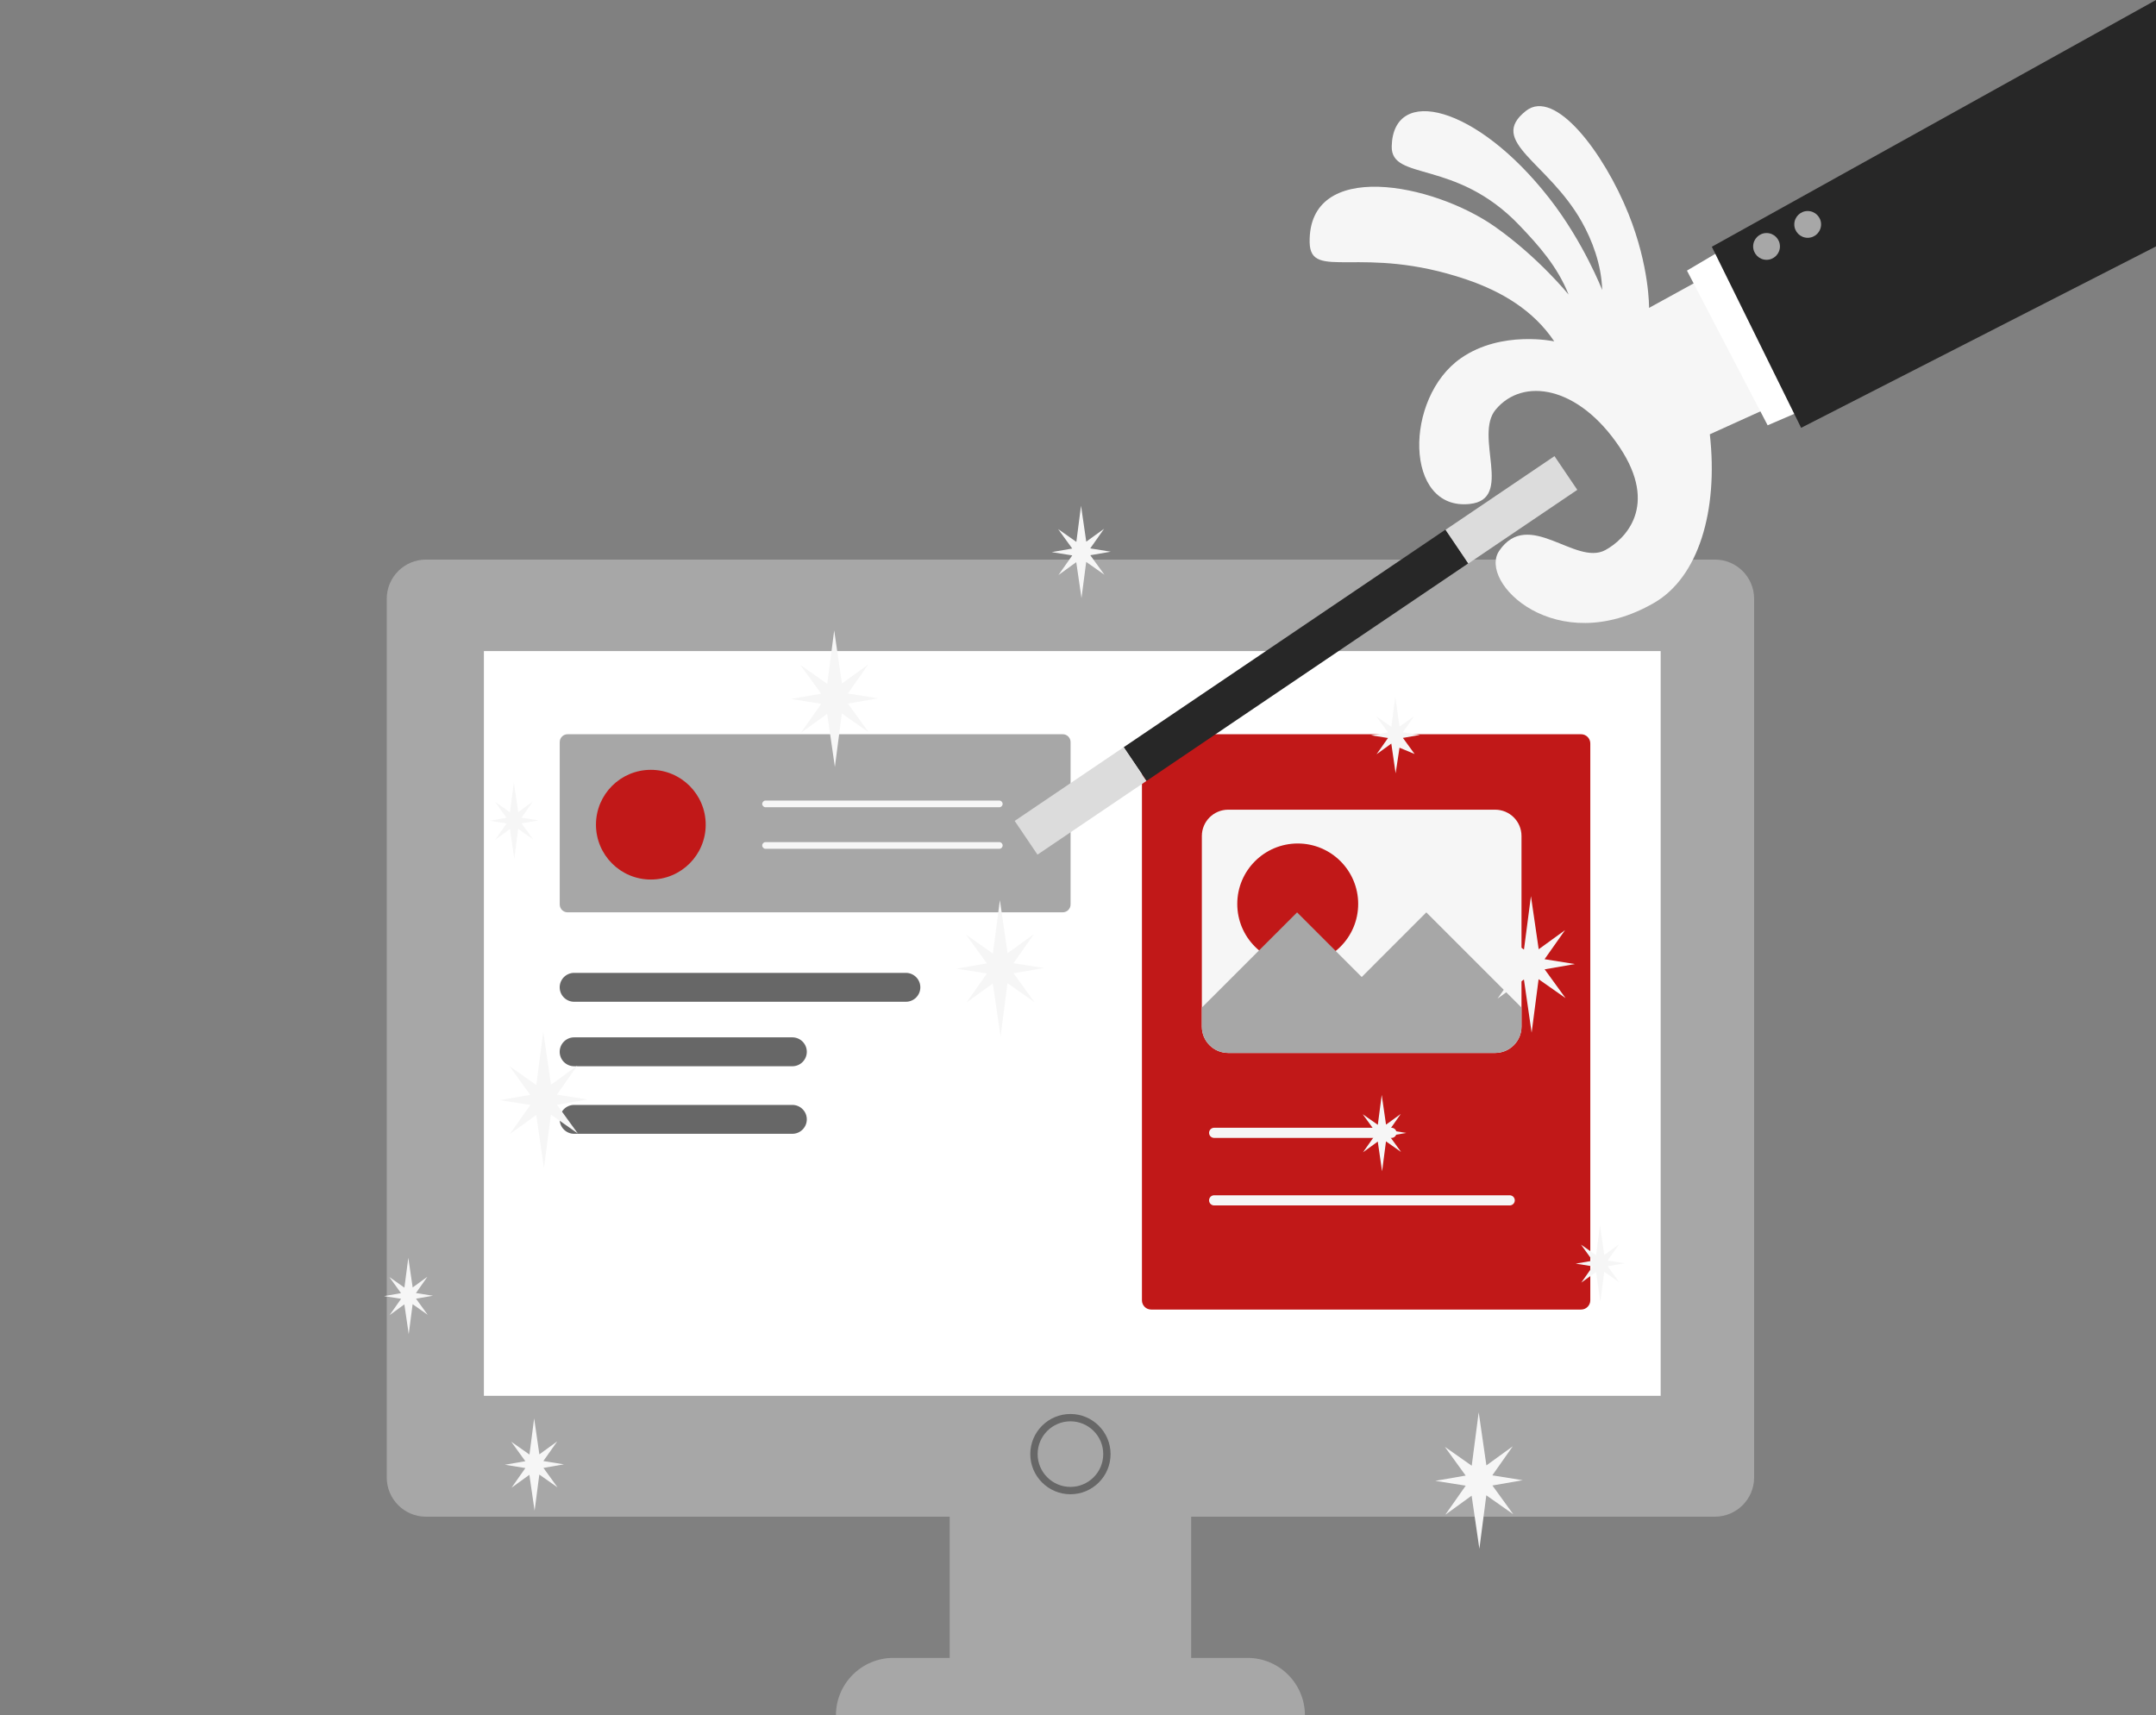 <?xml version="1.0" encoding="utf-8"?>
<!-- Generator: Adobe Illustrator 23.0.0, SVG Export Plug-In . SVG Version: 6.00 Build 0)  -->
<svg version="1.1" id="OBJECTS" xmlns="http://www.w3.org/2000/svg" xmlns:xlink="http://www.w3.org/1999/xlink" x="0px" y="0px"
	 viewBox="0 0 470 374" style="enable-background:new 0 0 470 374;" xml:space="preserve">
<rect x="0" y="0" width="470" height="374" fill="#808080" stroke="none"/>
<style type="text/css">
	.st0{fill:#A7A7A7;}
	.st1{fill:#FFFFFF;}
	.st2{fill:#676767;}
	.st3{fill:#C11818;}
	.st4{fill:#F6F6F6;}
	.st5{fill:none;stroke:#F6F6F6;stroke-width:2.213;stroke-linecap:round;stroke-linejoin:round;stroke-miterlimit:10;}
	.st6{fill:#272727;}
	.st7{fill:#DCDCDC;}
</style>
<g>
	<g>
		<g>
			<g>
				<g>
					<g>
						<path class="st0" d="M373.85,122.01H92.86c-4.72,0-8.55,3.83-8.55,8.55v191.58c0,4.72,3.83,8.55,8.55,8.55h114.17v30.79
							h-12.27c-6.92,0-12.53,5.61-12.53,12.53h102.24c0-6.92-5.61-12.53-12.53-12.53h-12.27v-30.79h114.17
							c4.72,0,8.55-3.83,8.55-8.55V130.56C382.4,125.84,378.57,122.01,373.85,122.01z"/>
						<rect x="105.49" y="141.96" class="st1" width="256.53" height="162.38"/>
						<path class="st2" d="M233.35,325.8c-4.82,0-8.75-3.92-8.75-8.75s3.92-8.75,8.75-8.75c4.82,0,8.75,3.92,8.75,8.75
							S238.18,325.8,233.35,325.8z M233.35,309.9c-3.94,0-7.15,3.21-7.15,7.15c0,3.94,3.21,7.15,7.15,7.15
							c3.94,0,7.15-3.21,7.15-7.15C240.51,313.11,237.3,309.9,233.35,309.9z"/>
					</g>
					<g>
						<path class="st0" d="M231.66,198.92H123.73c-0.95,0-1.71-0.77-1.71-1.71V161.8c0-0.95,0.77-1.71,1.71-1.71h107.94
							c0.95,0,1.71,0.77,1.71,1.71v35.41C233.38,198.16,232.61,198.92,231.66,198.92z"/>
						<path class="st2" d="M197.48,218.42h-72.32c-1.74,0-3.15-1.41-3.15-3.15l0,0c0-1.74,1.41-3.15,3.15-3.15h72.32
							c1.74,0,3.15,1.41,3.15,3.15l0,0C200.63,217.01,199.22,218.42,197.48,218.42z"/>
						<path class="st2" d="M172.73,232.48h-47.57c-1.74,0-3.15-1.41-3.15-3.15l0,0c0-1.74,1.41-3.15,3.15-3.15h47.57
							c1.74,0,3.15,1.41,3.15,3.15l0,0C175.88,231.07,174.47,232.48,172.73,232.48z"/>
						<path class="st2" d="M172.73,247.21h-47.57c-1.74,0-3.15-1.41-3.15-3.15l0,0c0-1.74,1.41-3.15,3.15-3.15h47.57
							c1.74,0,3.15,1.41,3.15,3.15l0,0C175.88,245.8,174.47,247.21,172.73,247.21z"/>
						<path class="st3" d="M344.67,285.53h-93.72c-1.11,0-2.01-0.9-2.01-2.01V162.1c0-1.11,0.9-2.01,2.01-2.01h93.72
							c1.11,0,2.01,0.9,2.01,2.01v121.42C346.68,284.63,345.78,285.53,344.67,285.53z"/>
						<circle class="st3" cx="141.88" cy="179.81" r="11.96"/>
					</g>
					<g>
						<path class="st4" d="M217.84,176.01h-50.95c-0.4,0-0.73-0.33-0.73-0.73c0-0.4,0.33-0.73,0.73-0.73h50.95
							c0.4,0,0.73,0.33,0.73,0.73C218.57,175.68,218.25,176.01,217.84,176.01z"/>
						<path class="st4" d="M217.84,185.07h-50.95c-0.4,0-0.73-0.33-0.73-0.73c0-0.4,0.33-0.73,0.73-0.73h50.95
							c0.4,0,0.73,0.33,0.73,0.73C218.57,184.75,218.25,185.07,217.84,185.07z"/>
					</g>
					<line class="st5" x1="264.68" y1="247" x2="303.33" y2="247"/>
					<line class="st5" x1="264.68" y1="261.72" x2="329.11" y2="261.72"/>
					<g>
						<path class="st4" d="M262,182.28v41.56c0,3.17,2.57,5.74,5.75,5.74h58.18c3.17,0,5.75-2.56,5.75-5.74v-41.56
							c0-3.17-2.57-5.74-5.75-5.74h-58.18C264.58,176.54,262,179.11,262,182.28z"/>
						<path class="st3" d="M269.72,197.09c0,7.28,5.9,13.18,13.18,13.18c7.28,0,13.18-5.9,13.18-13.18c0-7.28-5.9-13.18-13.18-13.18
							C275.62,183.92,269.72,189.82,269.72,197.09z"/>
						<path class="st0" d="M262,219.68v4.16c0,3.17,2.57,5.74,5.75,5.74h58.18c3.17,0,5.75-2.56,5.75-5.74v-4.16l-20.75-20.75
							l-14.08,14.09l-14.09-14.09L262,219.68z"/>
					</g>
				</g>
			</g>
		</g>
	</g>
</g>
<g>
	<polygon class="st4" points="220.96,212.21 227.56,211.06 220.94,210.01 225.39,203.67 219.65,207.83 217.97,196.25 216.45,207.91 
		210.58,203.78 215.13,210.05 208.52,211.2 215.14,212.26 210.69,218.59 216.43,214.43 218.12,226.01 219.63,214.36 225.5,218.49 	
		"/>
	<polygon class="st4" points="121.42,240.88 128.03,239.73 121.4,238.67 125.86,232.34 120.12,236.5 118.43,224.92 116.91,236.57 
		111.04,232.44 115.59,238.72 108.99,239.87 115.61,240.92 111.15,247.26 116.9,243.1 118.58,254.68 120.1,243.02 125.97,247.15 	
		"/>
	<polygon class="st4" points="336.73,211.35 343.33,210.2 336.71,209.14 341.17,202.81 335.43,206.97 333.74,195.39 332.22,207.04 
		326.35,202.92 330.9,209.19 324.3,210.34 330.92,211.4 326.46,217.73 332.21,213.57 333.89,225.15 335.41,213.5 341.28,217.62 	"/>
	<polygon class="st4" points="325.34,323.89 331.94,322.74 325.32,321.68 329.77,315.35 324.03,319.51 322.35,307.93 320.83,319.58 
		314.96,315.45 319.51,321.73 312.9,322.88 319.52,323.93 315.07,330.27 320.81,326.11 322.5,337.69 324.01,326.03 329.88,330.16 	
		"/>
	<polygon class="st4" points="184.84,153.41 191.45,152.26 184.83,151.21 189.28,144.87 183.54,149.03 181.85,137.45 180.34,149.11 
		174.47,144.98 179.01,151.25 172.41,152.4 179.03,153.46 174.57,159.8 180.32,155.63 182,167.22 183.52,155.56 189.39,159.69 	"/>
	<polygon class="st4" points="237.68,121.06 242.15,120.29 237.67,119.57 240.69,115.29 236.8,118.1 235.66,110.27 234.64,118.15 
		230.67,115.36 233.74,119.6 229.27,120.38 233.75,121.1 230.74,125.38 234.62,122.57 235.76,130.4 236.79,122.52 240.76,125.31 	
		"/>
	<polygon class="st4" points="118.47,320.06 122.93,319.28 118.45,318.56 121.47,314.28 117.58,317.1 116.44,309.26 115.42,317.14 
		111.45,314.35 114.52,318.59 110.05,319.37 114.53,320.09 111.52,324.37 115.4,321.56 116.54,329.39 117.57,321.51 121.54,324.3 	
		"/>
	<polygon class="st4" points="350.46,276.09 354.16,275.44 350.45,274.85 352.95,271.3 349.73,273.63 348.79,267.15 347.94,273.68 
		344.65,271.37 347.2,274.88 343.5,275.52 347.21,276.11 344.71,279.66 347.93,277.33 348.87,283.81 349.72,277.29 353.01,279.6 	
		"/>
	<polygon class="st4" points="113.7,179.52 117.39,178.88 113.69,178.28 116.18,174.74 112.97,177.07 112.02,170.58 111.17,177.11 
		107.89,174.8 110.43,178.31 106.74,178.95 110.45,179.54 107.95,183.09 111.17,180.76 112.11,187.24 112.96,180.72 116.24,183.03 	
		"/>
	<polygon class="st4" points="90.69,283.16 94.38,282.52 90.68,281.93 93.17,278.38 89.96,280.71 89.01,274.23 88.16,280.75 
		84.88,278.44 87.42,281.95 83.73,282.6 87.44,283.19 84.94,286.74 88.15,284.4 89.1,290.89 89.95,284.36 93.23,286.67 	"/>
	<polygon class="st4" points="305.83,160.89 309.53,160.24 305.82,159.65 308.32,156.1 305.1,158.43 304.16,151.95 303.31,158.48 
		300.02,156.17 302.57,159.68 298.87,160.32 302.58,160.91 300.08,164.46 303.3,162.13 304.24,168.61 305.09,163.03 308.38,164.4 	
		"/>
	<polygon class="st4" points="302.88,247.66 306.58,247.02 302.87,246.43 305.36,242.88 302.15,245.21 301.21,238.73 300.36,245.25 
		297.07,242.94 299.62,246.45 295.92,247.1 299.63,247.69 297.13,251.24 300.35,248.9 301.29,255.39 302.14,248.86 305.43,251.17 	
		"/>
	<g>
		<g>
			<g>
				<g>
					
						<rect x="240.29" y="138.41" transform="matrix(0.828 -0.56 0.56 0.828 -31.506 182.878)" class="st6" width="84.71" height="8.88"/>
					
						<rect x="221.34" y="170.17" transform="matrix(0.828 -0.56 0.56 0.828 -57.368 162.038)" class="st7" width="28.68" height="8.88"/>
					
						<rect x="315.27" y="106.64" transform="matrix(0.828 -0.56 0.56 0.828 -5.637 203.766)" class="st7" width="28.68" height="8.88"/>
				</g>
			</g>
			<g>
				<path class="st4" d="M360.61,131.43c-21.34,12.35-38.46-4.48-33.79-11.33c6.41-9.39,16.62,3.38,23.15-0.17
					c4.29-2.34,11.69-9.59,3.08-22.46c-8.99-13.42-21.1-15.25-27-8.16c-4.8,5.76,4.03,19.53-5.64,20.57
					c-14.31,1.55-14.41-23.14-1.91-31.8c8.87-6.15,20.32-3.65,20.32-3.65c-4.56-6.81-11.53-10.91-19.16-13.5
					c-22.88-7.78-33.99,0.45-34.16-8.06c-0.36-18.29,26.87-12.96,40.41-3.43c9.47,6.67,16.04,14.79,16.04,14.79
					c-2.44-6.16-6.56-10.74-10.75-15.13c-13.86-14.52-27.99-9.54-27.81-17.2c0.31-13.35,18.44-9.04,34.33,11.29
					c7.53,9.64,11.55,20.04,11.55,20.04c-0.15-5.57-2.21-10.9-4.45-14.88c-7.37-13.09-20.67-17.49-12.15-24.19
					c6.31-4.96,16.95,9.07,22.34,22.47c4.62,11.5,4.48,20.5,4.48,20.5l26.76-14.7l16.21,28.79l-29.72,13.47
					C374.61,111.46,370.23,125.86,360.61,131.43z"/>
				<g>
					<polygon class="st1" points="367.75,59 385.34,92.73 396.28,88.02 378.13,52.86 					"/>
					<polygon class="st6" points="373.17,53.8 392.64,93.28 470,53.73 470,0 					"/>
				</g>
			</g>
		</g>
		<path class="st0" d="M388.02,53.73c0,1.61-1.31,2.92-2.92,2.92c-1.61,0-2.92-1.31-2.92-2.92c0-1.61,1.31-2.92,2.92-2.92
			C386.72,50.81,388.02,52.12,388.02,53.73z"/>
		<path class="st0" d="M396.99,48.93c0,1.61-1.31,2.92-2.92,2.92c-1.61,0-2.92-1.31-2.92-2.92c0-1.61,1.31-2.92,2.92-2.92
			C395.69,46.01,396.99,47.32,396.99,48.93z"/>
	</g>
</g>
</svg>
